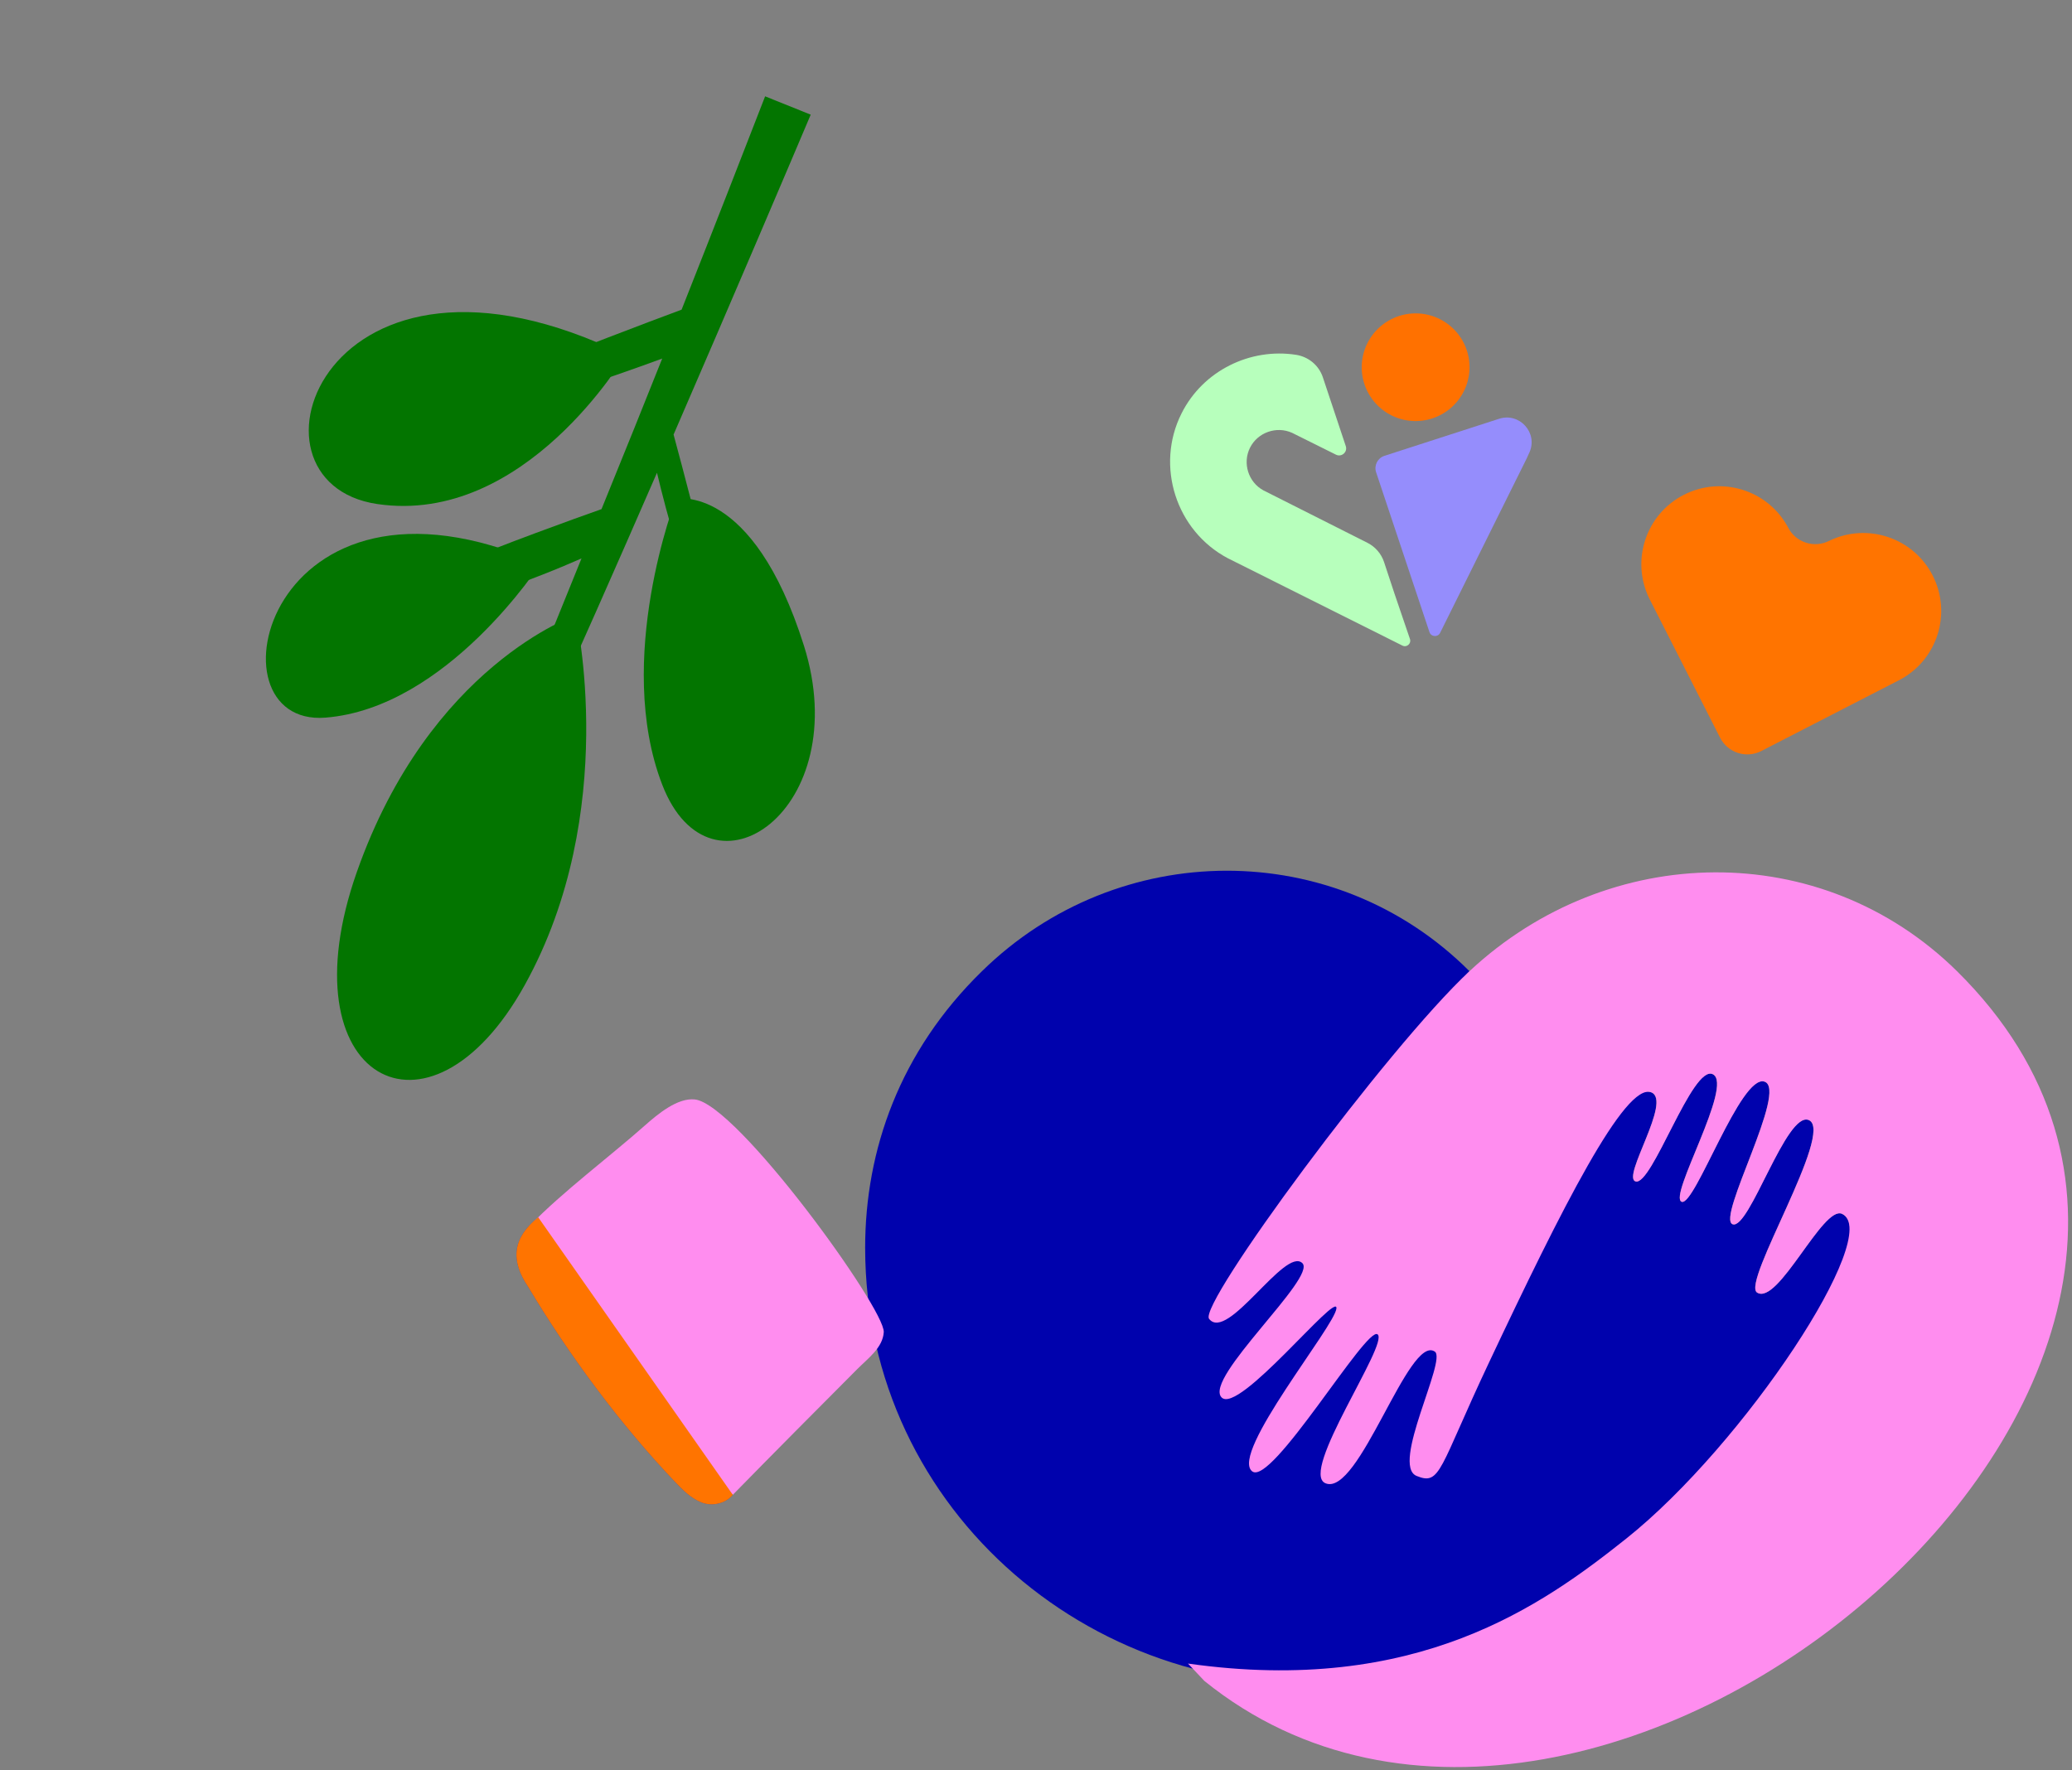<svg xmlns="http://www.w3.org/2000/svg" xmlns:xlink="http://www.w3.org/1999/xlink" width="653" zoomAndPan="magnify" viewBox="0 0 489.75 418.5" height="558" preserveAspectRatio="xMidYMid meet" version="1.0"><rect x="0" y="0" width="489.75" height="418.5" fill="#808080" stroke="none"/><defs><clipPath id="20c8743151"><path d="M 204.492 205.84 L 438 205.84 L 438 399 L 204.492 399 Z M 204.492 205.84 " clip-rule="nonzero"/></clipPath><clipPath id="96d4fae9ad"><path d="M 280 206 L 488.832 206 L 488.832 417.75 L 280 417.75 Z M 280 206 " clip-rule="nonzero"/></clipPath><clipPath id="f6c3253163"><path d="M 387 114 L 459 114 L 459 179 L 387 179 Z M 387 114 " clip-rule="nonzero"/></clipPath><clipPath id="a129a6d22e"><path d="M 401.48 103.129 L 465.785 136.969 L 436.832 191.988 L 372.527 158.152 Z M 401.48 103.129 " clip-rule="nonzero"/></clipPath><clipPath id="cd6eb50623"><path d="M 401.48 103.129 L 465.785 136.969 L 436.832 191.988 L 372.527 158.152 Z M 401.48 103.129 " clip-rule="nonzero"/></clipPath><clipPath id="5c9e200ea6"><path d="M 401.484 103.133 L 465.301 136.711 L 436.418 191.602 L 372.602 158.023 Z M 401.484 103.133 " clip-rule="nonzero"/></clipPath><clipPath id="94f03b3ade"><path d="M 79 145 L 139 145 L 139 256 L 79 256 Z M 79 145 " clip-rule="nonzero"/></clipPath><clipPath id="6f2dbf7166"><path d="M 106.18 270.746 L 0.242 164.805 L 164.977 0.07 L 270.914 106.008 Z M 106.18 270.746 " clip-rule="nonzero"/></clipPath><clipPath id="b8db92b4f7"><path d="M 106.18 270.746 L 0.242 164.805 L 164.977 0.07 L 270.914 106.008 Z M 106.18 270.746 " clip-rule="nonzero"/></clipPath><clipPath id="2210051eb7"><path d="M 106.18 270.746 L 0.242 164.805 L 164.977 0.07 L 270.914 106.008 Z M 106.18 270.746 " clip-rule="nonzero"/></clipPath><clipPath id="6d26ddcf2b"><path d="M 106.188 270.738 L 0.289 164.844 L 164.824 0.309 L 270.719 106.207 Z M 106.188 270.738 " clip-rule="nonzero"/></clipPath><clipPath id="88f54a5f9b"><path d="M 62 126 L 128 126 L 128 170 L 62 170 Z M 62 126 " clip-rule="nonzero"/></clipPath><clipPath id="d2db68d582"><path d="M 106.18 270.746 L 0.242 164.805 L 164.977 0.07 L 270.914 106.008 Z M 106.18 270.746 " clip-rule="nonzero"/></clipPath><clipPath id="8a3fed70ec"><path d="M 106.18 270.746 L 0.242 164.805 L 164.977 0.07 L 270.914 106.008 Z M 106.18 270.746 " clip-rule="nonzero"/></clipPath><clipPath id="eb576dec89"><path d="M 106.18 270.746 L 0.242 164.805 L 164.977 0.07 L 270.914 106.008 Z M 106.18 270.746 " clip-rule="nonzero"/></clipPath><clipPath id="e380c43c01"><path d="M 106.188 270.738 L 0.289 164.844 L 164.824 0.309 L 270.719 106.207 Z M 106.188 270.738 " clip-rule="nonzero"/></clipPath><clipPath id="b9303bb0ae"><path d="M 72 73 L 148 73 L 148 120 L 72 120 Z M 72 73 " clip-rule="nonzero"/></clipPath><clipPath id="cb045da6bf"><path d="M 106.18 270.746 L 0.242 164.805 L 164.977 0.07 L 270.914 106.008 Z M 106.18 270.746 " clip-rule="nonzero"/></clipPath><clipPath id="28f4e9eb50"><path d="M 106.18 270.746 L 0.242 164.805 L 164.977 0.07 L 270.914 106.008 Z M 106.18 270.746 " clip-rule="nonzero"/></clipPath><clipPath id="1a4bf3a59d"><path d="M 106.18 270.746 L 0.242 164.805 L 164.977 0.07 L 270.914 106.008 Z M 106.18 270.746 " clip-rule="nonzero"/></clipPath><clipPath id="c7f2df4aa2"><path d="M 106.188 270.738 L 0.289 164.844 L 164.824 0.309 L 270.719 106.207 Z M 106.188 270.738 " clip-rule="nonzero"/></clipPath><clipPath id="ce35f2f683"><path d="M 152 117 L 193 117 L 193 199 L 152 199 Z M 152 117 " clip-rule="nonzero"/></clipPath><clipPath id="7037780674"><path d="M 106.18 270.746 L 0.242 164.805 L 164.977 0.07 L 270.914 106.008 Z M 106.18 270.746 " clip-rule="nonzero"/></clipPath><clipPath id="5afb85c683"><path d="M 106.18 270.746 L 0.242 164.805 L 164.977 0.07 L 270.914 106.008 Z M 106.18 270.746 " clip-rule="nonzero"/></clipPath><clipPath id="f1a699d39b"><path d="M 106.18 270.746 L 0.242 164.805 L 164.977 0.07 L 270.914 106.008 Z M 106.18 270.746 " clip-rule="nonzero"/></clipPath><clipPath id="a529293bb1"><path d="M 106.188 270.738 L 0.289 164.844 L 164.824 0.309 L 270.719 106.207 Z M 106.188 270.738 " clip-rule="nonzero"/></clipPath><clipPath id="d6571954d1"><path d="M 88 22 L 192 22 L 192 216 L 88 216 Z M 88 22 " clip-rule="nonzero"/></clipPath><clipPath id="c523e32d44"><path d="M 106.18 270.746 L 0.242 164.805 L 164.977 0.07 L 270.914 106.008 Z M 106.18 270.746 " clip-rule="nonzero"/></clipPath><clipPath id="e2d4e5a31d"><path d="M 106.18 270.746 L 0.242 164.805 L 164.977 0.07 L 270.914 106.008 Z M 106.18 270.746 " clip-rule="nonzero"/></clipPath><clipPath id="3a214d46f0"><path d="M 106.18 270.746 L 0.242 164.805 L 164.977 0.07 L 270.914 106.008 Z M 106.18 270.746 " clip-rule="nonzero"/></clipPath><clipPath id="8c5e258aa5"><path d="M 106.188 270.738 L 0.289 164.844 L 164.824 0.309 L 270.719 106.207 Z M 106.188 270.738 " clip-rule="nonzero"/></clipPath><clipPath id="f51a23d6d6"><path d="M 122.07 287 L 174 287 L 174 355.629 L 122.07 355.629 Z M 122.07 287 " clip-rule="nonzero"/></clipPath><clipPath id="e1e0945d67"><path d="M 124 259.887 L 208.891 259.887 L 208.891 354 L 124 354 Z M 124 259.887 " clip-rule="nonzero"/></clipPath><clipPath id="77f8612ebf"><path d="M 122.07 287 L 174 287 L 174 355.629 L 122.07 355.629 Z M 122.07 287 " clip-rule="nonzero"/></clipPath><clipPath id="ce9de16bbb"><path d="M 321 74 L 348 74 L 348 100 L 321 100 Z M 321 74 " clip-rule="nonzero"/></clipPath><clipPath id="7b6582e892"><path d="M 269.566 93.113 L 349.875 66.359 L 374.023 138.855 L 293.711 165.605 Z M 269.566 93.113 " clip-rule="nonzero"/></clipPath><clipPath id="3453dab570"><path d="M 269.566 93.113 L 349.875 66.359 L 374.023 138.855 L 293.711 165.605 Z M 269.566 93.113 " clip-rule="nonzero"/></clipPath><clipPath id="85bb935ba4"><path d="M 269.566 93.113 L 349.875 66.359 L 374.023 138.855 L 293.711 165.605 Z M 269.566 93.113 " clip-rule="nonzero"/></clipPath><clipPath id="569daad80b"><path d="M 276 83 L 334 83 L 334 153 L 276 153 Z M 276 83 " clip-rule="nonzero"/></clipPath><clipPath id="ace6fb9ce7"><path d="M 269.566 93.113 L 349.875 66.359 L 374.023 138.855 L 293.711 165.605 Z M 269.566 93.113 " clip-rule="nonzero"/></clipPath><clipPath id="d201e017bd"><path d="M 269.566 93.113 L 349.875 66.359 L 374.023 138.855 L 293.711 165.605 Z M 269.566 93.113 " clip-rule="nonzero"/></clipPath><clipPath id="c91886c8d5"><path d="M 269.566 93.113 L 349.875 66.359 L 374.023 138.855 L 293.711 165.605 Z M 269.566 93.113 " clip-rule="nonzero"/></clipPath><clipPath id="0be6a4c481"><path d="M 325 98 L 363 98 L 363 151 L 325 151 Z M 325 98 " clip-rule="nonzero"/></clipPath><clipPath id="3b7aaef362"><path d="M 269.566 93.113 L 349.875 66.359 L 374.023 138.855 L 293.711 165.605 Z M 269.566 93.113 " clip-rule="nonzero"/></clipPath><clipPath id="973e0e90b2"><path d="M 269.566 93.113 L 349.875 66.359 L 374.023 138.855 L 293.711 165.605 Z M 269.566 93.113 " clip-rule="nonzero"/></clipPath><clipPath id="d4950f0ac9"><path d="M 269.566 93.113 L 349.875 66.359 L 374.023 138.855 L 293.711 165.605 Z M 269.566 93.113 " clip-rule="nonzero"/></clipPath></defs><g clip-path="url(#20c8743151)"><path fill="#0002ad" d="M 204.492 294.965 C 204.492 357.582 259.703 404.02 320.973 397.461 C 346.848 394.691 369.238 382.82 388.945 367.148 C 416.957 344.828 445.129 291.562 435.395 286.969 C 430.887 284.832 420.281 308.738 415.297 305.57 C 411.578 303.195 433.656 267.578 427.562 264.809 C 422.262 262.434 413.477 290.848 409.523 289.422 C 405.645 287.996 422.738 257.523 417.039 255.703 C 411.418 253.887 400.656 285.066 397.492 284.121 C 394.172 283.012 409.84 256.496 404.852 253.965 C 400.027 251.516 390.449 280.484 386.574 279.297 C 383.25 278.27 395.277 260.223 390.293 258.242 C 386.336 256.668 376.535 266.543 375.176 268.777 C 362.504 289.664 358.469 305.098 335.113 315.227 C 314.562 324.137 312.73 275.996 322.066 272.754 C 328.637 270.379 338.457 258.074 341.383 252.297 C 345.023 245.332 341.785 235.137 347.324 229.594 C 315.516 197.773 264.238 198.09 232.113 229.594 C 212.645 248.582 204.492 271.93 204.492 294.965 Z M 204.492 294.965 " fill-opacity="1" fill-rule="nonzero"/></g><g clip-path="url(#96d4fae9ad)"><path fill="#ff8def" d="M 325.621 315.457 C 328.336 317.676 307.066 348.031 313.285 350.652 C 321.199 353.988 332.988 315.27 339.152 319.539 C 342.012 321.52 328.676 346.395 334.832 348.922 C 340.555 351.27 340.062 347.309 351.926 322.16 C 369.117 285.707 384.145 255.789 390.316 258.242 C 395.301 260.223 383.273 278.27 386.598 279.297 C 390.473 280.484 400.047 251.516 404.875 253.965 C 409.859 256.5 394.195 283.012 397.516 284.121 C 400.684 285.07 411.441 253.887 417.062 255.703 C 422.758 257.523 405.664 288 409.543 289.422 C 413.496 290.848 422.281 262.434 427.582 264.809 C 433.676 267.578 411.598 303.195 415.316 305.57 C 420.301 308.734 430.906 284.832 435.414 286.969 C 445.148 291.562 412.387 341.426 384.375 363.75 C 364.672 379.418 334.949 400.941 280.801 393.281 L 284.672 397.387 C 377.809 472.66 555.852 321.719 462.559 229.586 C 430.508 198.008 380.23 198.887 347.344 229.586 C 327.887 247.746 283.16 308.402 285.781 311.781 C 290.137 317.395 303.727 294.68 307.828 298.613 C 311.32 301.961 284.461 325.84 288.727 330.348 C 292.723 334.566 316.156 305.094 315.891 309.293 C 315.605 313.414 290.723 343.551 295.945 347.82 C 300.516 351.559 323.012 313.324 325.617 315.457 Z M 325.621 315.457 " fill-opacity="1" fill-rule="nonzero"/></g><g clip-path="url(#f6c3253163)"><g clip-path="url(#a129a6d22e)"><g clip-path="url(#cd6eb50623)"><g clip-path="url(#5c9e200ea6)"><path fill="#ff7400" d="M 416.32 177.543 C 412.754 179.379 408.379 177.961 406.562 174.387 L 389.801 141.418 C 385.453 132.434 389.047 121.574 397.977 116.992 C 406.906 112.41 417.824 115.82 422.586 124.594 L 422.641 124.699 C 424.457 128.258 428.82 129.668 432.379 127.848 C 441.363 123.5 452.223 127.098 456.805 136.027 C 461.383 144.953 457.973 155.871 449.199 160.633 Z M 416.32 177.543 " fill-opacity="1" fill-rule="nonzero"/></g></g></g></g><g clip-path="url(#94f03b3ade)"><g clip-path="url(#6f2dbf7166)"><g clip-path="url(#b8db92b4f7)"><g clip-path="url(#2210051eb7)"><g clip-path="url(#6d26ddcf2b)"><path fill="#037500" d="M 136.066 145.449 C 136.066 145.449 146.723 191.922 124.039 232.859 C 101.359 273.793 67.129 255.078 84.344 206.148 C 101.551 157.223 136.066 145.449 136.066 145.449 Z M 136.066 145.449 " fill-opacity="1" fill-rule="nonzero"/></g></g></g></g></g><g clip-path="url(#88f54a5f9b)"><g clip-path="url(#d2db68d582)"><g clip-path="url(#8a3fed70ec)"><g clip-path="url(#eb576dec89)"><g clip-path="url(#e380c43c01)"><path fill="#037500" d="M 127.762 133.215 C 127.762 133.215 105.738 167.387 76.91 169.656 C 48.082 171.926 62.875 104.863 127.762 133.215 Z M 127.762 133.215 " fill-opacity="1" fill-rule="nonzero"/></g></g></g></g></g><g clip-path="url(#b9303bb0ae)"><g clip-path="url(#cb045da6bf)"><g clip-path="url(#28f4e9eb50)"><g clip-path="url(#1a4bf3a59d)"><g clip-path="url(#c7f2df4aa2)"><path fill="#037500" d="M 147.785 83.973 C 147.785 83.973 124.105 124.305 89.168 119.156 C 54.227 114.008 76.785 49.234 147.785 83.973 Z M 147.785 83.973 " fill-opacity="1" fill-rule="nonzero"/></g></g></g></g></g><g clip-path="url(#ce35f2f683)"><g clip-path="url(#7037780674)"><g clip-path="url(#5afb85c683)"><g clip-path="url(#f1a699d39b)"><g clip-path="url(#a529293bb1)"><path fill="#037500" d="M 159.75 117.941 C 159.75 117.941 145.09 155.902 156.535 185.523 C 167.973 215.145 202.191 191.258 190.027 152.652 C 177.859 114.051 159.75 117.941 159.75 117.941 Z M 159.75 117.941 " fill-opacity="1" fill-rule="nonzero"/></g></g></g></g></g><g clip-path="url(#d6571954d1)"><g clip-path="url(#c523e32d44)"><g clip-path="url(#e2d4e5a31d)"><g clip-path="url(#3a214d46f0)"><g clip-path="url(#8c5e258aa5)"><path fill="#037500" d="M 191.625 27.109 C 186.176 39.965 173.324 70.199 159.211 102.738 C 163.719 119.422 176.453 167.723 168.93 152.656 C 162.324 139.434 157.445 120.832 155.289 111.762 C 136.113 155.828 115.688 201.543 108.867 212.492 C 97.773 230.297 119.664 175.809 137.445 132.016 C 127.867 136.238 105.703 145.23 91.418 144.879 C 74.969 144.477 129.254 124.93 142.176 120.363 C 145.047 113.289 147.703 106.75 149.949 101.18 C 152.121 95.785 154.328 90.27 156.523 84.762 C 146.031 88.641 117.285 98.863 103.426 99.648 C 88.562 100.488 145.656 78.949 161.105 73.207 C 169.109 52.98 176.484 34.027 180.848 22.773 L 191.625 27.105 Z M 191.625 27.109 " fill-opacity="1" fill-rule="nonzero"/></g></g></g></g></g><g clip-path="url(#f51a23d6d6)"><path fill="#5d4586" d="M 127.211 287.781 C 121.117 292.66 120.582 297.977 124.848 304.25 C 134.426 320.309 146.719 336.883 159.625 350.418 C 161.453 352.34 163.402 354.277 165.883 355.223 C 168.363 356.168 171.543 355.453 173.207 353.391 Z M 127.211 287.781 " fill-opacity="1" fill-rule="nonzero"/></g><g clip-path="url(#e1e0945d67)"><path fill="#ff8def" d="M 173.211 353.387 C 167.055 347.012 119.148 296.078 125.332 289.66 C 132.828 281.883 144.199 273.371 152.387 266.109 C 155.469 263.379 160.133 259.484 164.23 259.918 C 174.211 260.977 209.219 309.402 208.891 314.93 C 208.672 318.594 205.199 321.09 202.605 323.691 C 192.93 333.406 183.258 343.121 173.211 353.383 Z M 173.211 353.387 " fill-opacity="1" fill-rule="nonzero"/></g><g clip-path="url(#77f8612ebf)"><path fill="#ff7400" d="M 173.211 353.387 C 171.543 355.449 168.363 356.164 165.887 355.219 C 163.406 354.273 161.457 352.336 159.629 350.414 C 146.723 336.879 134.43 320.309 124.852 304.246 C 120.586 297.973 121.121 292.656 127.215 287.777 " fill-opacity="1" fill-rule="nonzero"/></g><g clip-path="url(#ce9de16bbb)"><g clip-path="url(#7b6582e892)"><g clip-path="url(#3453dab570)"><g clip-path="url(#85bb935ba4)"><path fill="#ff7100" d="M 346.691 82.789 C 346.957 83.582 347.141 84.391 347.246 85.223 C 347.348 86.051 347.371 86.883 347.312 87.715 C 347.25 88.551 347.109 89.367 346.891 90.176 C 346.668 90.98 346.371 91.758 345.996 92.504 C 345.621 93.254 345.176 93.957 344.664 94.617 C 344.152 95.277 343.578 95.883 342.945 96.43 C 342.312 96.977 341.633 97.457 340.906 97.871 C 340.18 98.285 339.418 98.625 338.625 98.891 C 337.832 99.152 337.02 99.34 336.191 99.441 C 335.359 99.547 334.527 99.57 333.695 99.512 C 332.859 99.453 332.039 99.312 331.23 99.09 C 330.426 98.871 329.648 98.574 328.898 98.199 C 328.152 97.828 327.449 97.383 326.785 96.871 C 326.125 96.359 325.523 95.785 324.973 95.156 C 324.426 94.523 323.945 93.844 323.531 93.121 C 323.117 92.395 322.777 91.633 322.516 90.84 C 322.25 90.047 322.066 89.238 321.961 88.406 C 321.859 87.578 321.836 86.746 321.895 85.914 C 321.957 85.078 322.098 84.262 322.316 83.453 C 322.539 82.648 322.836 81.871 323.211 81.125 C 323.586 80.375 324.031 79.672 324.543 79.012 C 325.055 78.352 325.629 77.746 326.262 77.199 C 326.895 76.652 327.574 76.172 328.301 75.758 C 329.027 75.344 329.789 75.004 330.582 74.738 C 331.375 74.477 332.188 74.289 333.016 74.188 C 333.848 74.082 334.68 74.059 335.512 74.117 C 336.348 74.176 337.168 74.316 337.977 74.539 C 338.781 74.758 339.559 75.055 340.309 75.43 C 341.055 75.801 341.758 76.246 342.422 76.758 C 343.082 77.27 343.684 77.844 344.234 78.473 C 344.781 79.105 345.262 79.785 345.676 80.508 C 346.09 81.234 346.43 81.996 346.691 82.789 Z M 346.691 82.789 " fill-opacity="1" fill-rule="nonzero"/></g></g></g></g><g clip-path="url(#569daad80b)"><g clip-path="url(#ace6fb9ce7)"><g clip-path="url(#d201e017bd)"><g clip-path="url(#c91886c8d5)"><path fill="#b7ffbc" d="M 331.484 152.625 C 332.508 153.137 333.637 152.152 333.266 151.07 L 329.629 140.395 L 327.145 132.883 C 326.492 130.906 325.078 129.266 323.215 128.324 L 298.633 115.93 C 295.062 113.996 293.641 109.492 295.457 105.852 C 297.277 102.215 301.727 100.656 305.418 102.332 L 315.773 107.484 C 317.102 108.148 318.566 106.875 318.098 105.469 L 312.676 89.191 C 311.738 86.371 309.289 84.344 306.355 83.883 C 295.562 82.195 284.355 87.574 279.262 97.758 C 273.051 110.141 277.965 125.484 290.203 131.965 Z M 331.484 152.625 " fill-opacity="1" fill-rule="nonzero"/></g></g></g></g><g clip-path="url(#0be6a4c481)"><g clip-path="url(#3b7aaef362)"><g clip-path="url(#973e0e90b2)"><g clip-path="url(#d4950f0ac9)"><path fill="#958dfc" d="M 327.234 107.762 L 354.328 99.004 C 359.141 97.445 363.555 102.293 361.523 106.922 C 361.305 107.418 361.074 107.922 360.828 108.441 L 340.398 149.609 C 339.855 150.703 338.262 150.594 337.875 149.434 L 325.266 111.652 C 324.727 110.035 325.609 108.289 327.234 107.762 Z M 327.234 107.762 " fill-opacity="1" fill-rule="nonzero"/></g></g></g></g></svg>